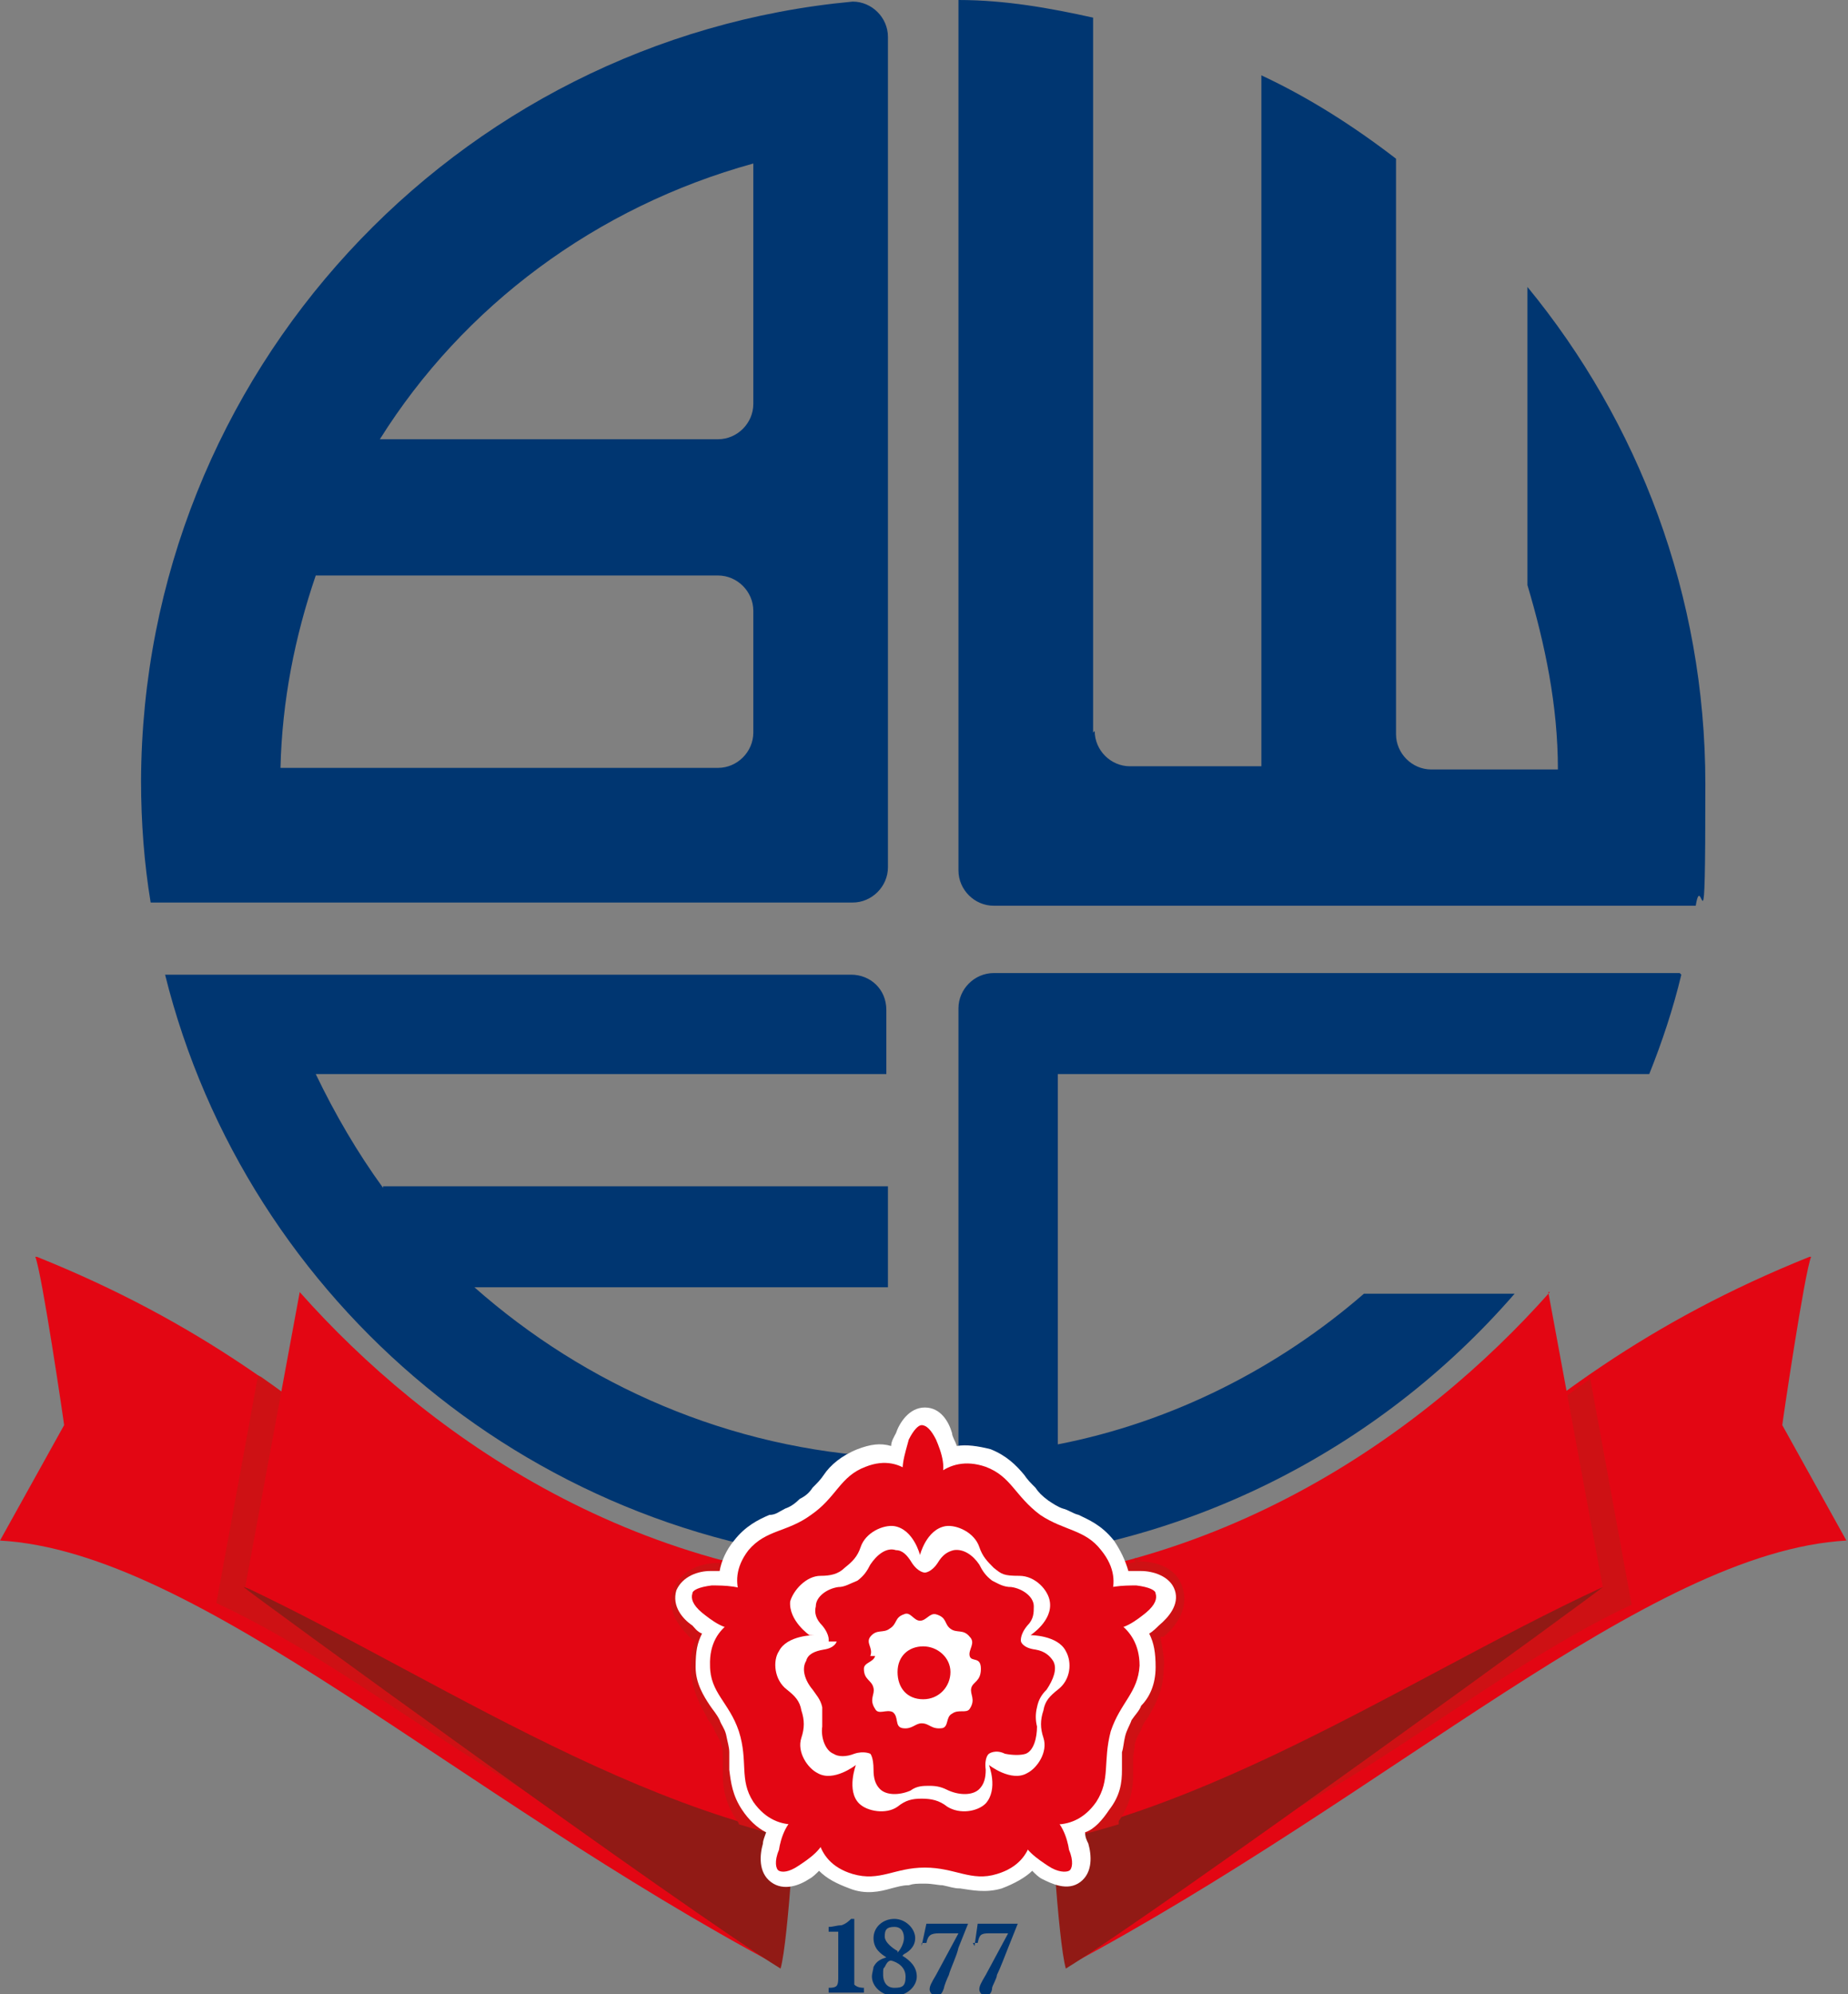 <?xml version="1.0" encoding="UTF-8"?>
<svg id="Livello_1" xmlns="http://www.w3.org/2000/svg" version="1.1" viewBox="0 0 115.3 124.4">
  <rect x="0" y="0" width="115.3" height="124.4" fill="#808080" stroke="none"/>
  <!-- Generator: Adobe Illustrator 29.5.1, SVG Export Plug-In . SVG Version: 2.1.0 Build 141)  -->
  <defs>
    <style>
      .st0 {
        fill: #003671;
      }

      .st0, .st1, .st2, .st3, .st4 {
        fill-rule: evenodd;
      }

      .st1 {
        fill: #fff;
      }

      .st2 {
        fill: #911a15;
      }

      .st3 {
        fill: #e30613;
      }

      .st4 {
        fill: #ce1114;
      }
    </style>
  </defs>
  <path class="st3" d="M113,78.4c-.4.9-1.8,10.4-1.8,10.5l4,7.2c-12.4.7-28.4,15.8-48.7,26.6,0,0-1.2-11.3-1.2-12,0-.2,4.5-.7,4.5-1,16.8-10.9,22.9-23.2,43.1-31.3h0Z"/>
  <path class="st4" d="M99.2,85.9l2.6,14.2c-9.8,4.6-18.9,13.4-30,16.6.3-.2-1.2-2.2-.9-2.5.6-.9.7-1.8.7-2.5,0-.4,0-.7,0-1.1,0-.3.1-.6.2-1.1.1-.4.3-.6.5-.9,0-.2.2-.4.3-.5,10.6-7.4,16.9-15.3,26.5-22h0Z"/>
  <path class="st3" d="M2.2,78.4c.4.9,1.8,10.4,1.8,10.5l-4,7.2c12.4.7,28.4,15.8,48.7,26.6,0,0,1.2-11.3,1.2-12,0-.2-4.5-.7-4.5-1-16.8-10.9-22.9-23.2-43.1-31.3h0Z"/>
  <path class="st4" d="M16.1,85.8l-2.6,14.2c9.9,4.6,19,13.4,30.1,16.6-.3-.2,1.2-2.2.9-2.5-.6-.9-.7-1.8-.8-2.5,0-.4,0-.7,0-1.1,0-.3,0-.6-.1-1.1-.1-.4-.3-.6-.5-.9,0-.2-.2-.4-.3-.6-10.6-7.4-16.9-15.3-26.5-22h0Z"/>
  <path class="st0" d="M104.9,60.8c-.5,2.1-1.2,4.2-2,6.2h-36.9v23.1c7.2-1.4,13.8-4.8,19.1-9.4h9.4c-8.5,9.8-20.9,16.2-34.7,16.8v-34.6c0-1.2,1-2.2,2.2-2.2h42.8ZM23.9,74h31.5v6.3h-25.8c6.9,6.1,15.9,10.1,25.8,10.6v6.7c-21.8-1-40-16.3-45.1-36.8h42.8c1.2,0,2.2.9,2.2,2.2v4H19.7c1.2,2.5,2.6,4.9,4.2,7.1h0ZM68.3,45.6c0,1.2,1,2.2,2.2,2.2h8.2V4.7c3,1.4,5.8,3.2,8.4,5.2v35.9c0,1.2,1,2.2,2.2,2.2h7.9c0-4-.8-7.8-1.9-11.5v-18.6c6.9,8.4,11.1,19.2,11.1,31s-.2,5.1-.6,7.6h-43.8c-1.2,0-2.2-1-2.2-2.2V0c2.9,0,5.7.5,8.4,1.1v44.6h0ZM44.8,27.4c1.2,0,2.2-1,2.2-2.2v-15c-9.8,2.7-18.1,8.9-23.3,17.2h21.1ZM44.8,47.9c1.2,0,2.2-1,2.2-2.2v-7.6c0-1.2-1-2.2-2.2-2.2h-25.1c-1.3,3.8-2.1,7.8-2.2,12h27.3ZM55.4,54.1c0,1.2-1,2.2-2.2,2.2H9.4c-.4-2.4-.6-5-.6-7.6C8.9,23.3,28.4,2.4,53.2.1h0c1.2,0,2.2,1,2.2,2.2v51.7h0Z"/>
  <path class="st2" d="M46.7,109.9l3,2.1s-.5,9.1-1,10.8c-6-3.7-33.5-23.7-33.5-23.8,0,0,26.5,7.3,31.5,10.9h0Z"/>
  <path class="st2" d="M65.5,112s.5,9.1,1,10.8c6-3.7,33.5-23.7,33.5-23.8s-34.5,13-34.5,13h0Z"/>
  <path class="st3" d="M96.6,80.6l3.4,18.4c-13,6-27.7,16.5-42.4,16.5s-29.4-10.4-42.3-16.5l3.4-18.4c7.9,8.9,21.2,18.4,39,18.4s31.1-9.5,39-18.4h0Z"/>
  <path class="st4" d="M70.8,97.2c0,0,0,.1,0,.2h.3c.7,0,2.3.2,2.7,1.7.4,1.4-.6,2.5-1.2,3h-.2c.1.7.3,1.4.2,2,0,1.3-.5,2.2-.9,2.9-.1.2-.4.5-.5.9-.1.2-.3.5-.4.9,0,.3-.1.6-.1.9,0,.4,0,.7,0,1.1,0,.8-.2,1.8-.9,2.8,0,0,0,.1,0,.2-4,1.2-7.9,2-11.9,2s-7.9-.8-11.8-2c0,0,0-.1-.1-.2-.7-1-.9-2-.9-2.8,0-.4,0-.6,0-1.1,0-.3,0-.6-.1-.9-.1-.3-.3-.6-.4-.8-.1-.4-.4-.6-.5-.9-.4-.7-.9-1.6-1-2.9,0-.6,0-1.3.3-1.9h-.2c-.6-.6-1.7-1.7-1.2-3.1.5-1.4,2-1.7,2.7-1.7h.3c0,0,0-.1,0-.2,4.1,1.1,8.4,1.8,13.1,1.8s9.1-.7,13.2-1.8h0Z"/>
  <path class="st1" d="M44.9,98c.1-.6.4-1.3.9-1.9.7-.9,1.5-1.3,2.2-1.6.4,0,.6-.2,1-.4.3-.1.6-.3.9-.6.4-.2.6-.4.8-.7.3-.3.5-.5.7-.8.4-.6,1.1-1.2,2.1-1.6.8-.3,1.4-.4,2.1-.2,0-.3.2-.6.3-.8.2-.6.8-1.6,1.8-1.6s1.5.9,1.7,1.6c0,.2.2.5.3.8.6-.1,1.3,0,2.1.2,1,.4,1.6,1,2.1,1.6.2.3.4.5.7.8.2.3.4.5.8.8.3.2.6.4.9.5.4.1.6.3,1,.4.6.3,1.4.6,2.2,1.6.4.6.7,1.2.9,1.9h.8c.7,0,1.8.3,2.1,1.2.3.9-.4,1.7-1,2.2-.1.1-.4.4-.6.5.3.6.4,1.2.4,2.1,0,1.1-.4,1.9-.9,2.4-.1.3-.4.6-.6.9-.1.3-.3.6-.4,1-.1.4-.1.7-.2,1,0,.4,0,.7,0,1.1,0,.8-.1,1.6-.8,2.5-.4.6-.9,1.2-1.5,1.4,0,.3.1.5.2.7.2.7.3,1.8-.5,2.4-.8.6-1.8.1-2.4-.2-.2-.1-.4-.3-.6-.5-.4.4-1.1.8-1.9,1.1-1,.3-1.9.1-2.6,0-.4,0-.6-.1-1.1-.2-.3,0-.6-.1-1.1-.1s-.7,0-1,.1c-.4,0-.7.1-1.1.2-.7.2-1.6.4-2.6,0-.8-.3-1.4-.6-1.9-1.1-.2.2-.4.4-.6.5-.6.4-1.6.8-2.4.2-.8-.6-.7-1.7-.5-2.4,0-.2.1-.4.2-.7-.6-.3-1.1-.8-1.5-1.4-.6-.9-.7-1.7-.8-2.5,0-.4,0-.6,0-1.1,0-.3-.1-.6-.2-1.1-.1-.4-.3-.6-.4-.9-.2-.4-.4-.6-.6-.9-.4-.6-.9-1.4-.9-2.4s.1-1.5.4-2.1c-.3-.1-.5-.4-.6-.5-.6-.4-1.3-1.2-1-2.2.4-.9,1.4-1.2,2.1-1.2h.8Z"/>
  <path class="st3" d="M47.6,101.4c-.6-.2-1,0-1.4.1-.8.4-1.9-.5-2.4-.9-.6-.5-.7-.9-.6-1.2h0c0-.2.4-.4,1.2-.5.7,0,2.1,0,2.5.6.3.5.6.9,1.1,1l-.2.8h0Z"/>
  <path class="st3" d="M67.7,101.4c.6-.2,1,0,1.4.1.8.4,1.9-.5,2.4-.9.6-.5.7-.9.6-1.2h0c0-.2-.4-.4-1.2-.5-.7,0-2.1,0-2.5.6-.3.5-.6.9-1.1,1l.2.8h0Z"/>
  <path class="st3" d="M51.8,113c-.4.4-.4.9-.3,1.4,0,.9-1.1,1.6-1.7,2-.6.4-1,.4-1.2.3h0c-.2-.1-.3-.6,0-1.3.1-.7.5-2,1.4-2.2.5,0,.9-.2,1.3-.7l.6.5h0Z"/>
  <path class="st3" d="M63.4,113c.4.4.4.9.3,1.4,0,.9,1.1,1.6,1.7,2,.6.4,1.1.4,1.3.3h0c.2-.1.3-.6,0-1.3-.1-.7-.5-2-1.4-2.2-.5,0-.9-.2-1.3-.7l-.6.5h0Z"/>
  <path class="st3" d="M57.2,93.8c0-.6-.2-.9-.6-1.3-.6-.6-.1-1.9.1-2.7.3-.6.6-.9.8-.9h0c.3,0,.6.3.9.9.3.7.8,2,.1,2.7-.4.4-.6.7-.6,1.3h-.8Z"/>
  <path class="st3" d="M46.8,100.7s-2.6.4-2.5,3.2c0,1.7,1.2,2.3,1.8,4.1h0c.6,1.9,0,3,.9,4.4,1.6,2.3,4,1.1,4,1.1h0s-.5,2.6,2.2,3.4c1.7.5,2.6-.4,4.5-.4h0c1.9,0,2.9.9,4.5.4,2.7-.8,2.2-3.4,2.2-3.4h0s2.4,1.2,4-1.1c.9-1.4.4-2.5.9-4.4h0c.6-1.8,1.7-2.4,1.8-4.1,0-2.7-2.5-3.2-2.5-3.2h0s1.9-1.8.1-4c-1-1.3-2.3-1.2-3.8-2.2h0c-1.6-1.2-1.8-2.4-3.4-3-2.6-.9-3.8,1.4-3.8,1.4h0s-1.2-2.4-3.7-1.4c-1.6.6-1.8,1.9-3.4,3h0c-1.5,1.1-2.8.9-3.9,2.2-1.7,2.2.2,4,.2,4h0Z"/>
  <path class="st1" d="M51.7,102.4s.1-.4-.4-1c-.4-.4-.5-.8-.4-1.2,0-.6.7-1.1,1.4-1.2.4,0,.7-.2,1.2-.4h0c.4-.3.6-.6.8-1,.4-.6,1-1.1,1.6-.9.4,0,.7.3,1,.8.4.6.8.6.8.6h0s.4,0,.8-.6c.3-.5.6-.7,1-.8.6-.1,1.2.3,1.6.9.2.4.4.7.8,1h0c.4.2.7.4,1.2.4.7.1,1.4.6,1.4,1.2,0,.4,0,.8-.4,1.2-.5.6-.4,1-.4,1h0s.1.4.9.5c.6.1.9.4,1.1.7.3.5,0,1.2-.4,1.8-.3.3-.5.6-.6,1.1h0c-.1.4-.1.8,0,1.2,0,.7-.2,1.5-.7,1.7-.3.1-.8.1-1.3,0-.6-.3-1,0-1,0h0s-.3.2-.2,1c0,.5-.1.9-.4,1.2-.4.4-1.2.4-1.9.1-.4-.2-.7-.3-1.2-.3h0c-.4,0-.8,0-1.2.3-.7.3-1.5.3-1.9-.1-.3-.3-.4-.7-.4-1.2,0-.8-.2-1-.2-1h0s-.4-.2-1,0c-.5.2-1,.2-1.3,0-.5-.2-.8-1-.7-1.7,0-.4,0-.8,0-1.2h0c-.1-.5-.4-.8-.6-1.1-.5-.6-.7-1.3-.4-1.8.1-.4.5-.6,1.1-.7.7-.1.8-.5.8-.5h0ZM50.8,102s-1.7,0-2.2,1c-.4.6-.3,1.8.5,2.4.5.4.8.7.9,1.3h0c.2.6.2,1.1,0,1.7-.3.9.4,1.9,1,2.2,1,.6,2.4-.5,2.4-.5h0s-.6,1.6.2,2.4c.5.5,1.7.7,2.4.2.5-.4.9-.5,1.5-.5h0c.6,0,1.1.1,1.6.5.8.5,1.9.3,2.4-.2.8-.9.2-2.4.2-2.4h0s1.4,1.1,2.4.5c.6-.3,1.3-1.3,1-2.2-.2-.6-.2-1.1,0-1.7h0c.1-.6.4-.9.9-1.3.8-.6.9-1.7.5-2.4-.5-1-2.2-1-2.2-1h0s1.4-.9,1.2-2.1c-.1-.7-.9-1.6-1.9-1.6s-1.1-.1-1.6-.5h0c-.4-.4-.7-.7-.9-1.3-.3-.9-1.4-1.4-2.1-1.3-1.2.2-1.6,1.8-1.6,1.8h0s-.4-1.6-1.6-1.8c-.7-.1-1.8.4-2.1,1.3-.2.6-.5.9-1,1.3h0c-.4.4-.9.5-1.5.5-.9,0-1.7.9-1.9,1.6-.1,1.2,1.2,2.1,1.2,2.1h0Z"/>
  <path class="st1" d="M59.3,104.3c0,.9-.7,1.7-1.7,1.7s-1.6-.7-1.6-1.7.7-1.6,1.6-1.6,1.7.7,1.7,1.6h0ZM54.6,103.3c-.1.4-.7.4-.7.8,0,.7.5.7.6,1.2h0c.1.4-.3.7.1,1.3.2.4.7,0,1.1.2h0c.4.3.1.9.6,1,.6.1.8-.3,1.2-.3h0c.5,0,.6.4,1.3.3.4-.1.2-.7.6-.9h0c.4-.3.9,0,1.1-.3.4-.6,0-.9.1-1.3h0c.1-.4.6-.4.6-1.2s-.6-.4-.7-.8h0c-.1-.4.4-.8,0-1.2-.4-.5-.8-.2-1.2-.5h0c-.4-.3-.2-.7-.9-.9-.4-.1-.6.4-1,.4h0c-.4,0-.6-.6-1-.4-.6.2-.4.6-.9.9h0c-.4.3-.8,0-1.2.5-.3.4.2.7,0,1.2h0Z"/>
  <path class="st0" d="M53.1,119.7c-.1.1-.3.3-.6.4-.3,0-.5.1-.8.1v.3h.6v2.9c0,.5-.1.6-.6.6v.3h2.2v-.3c-.1,0-.4,0-.6-.2,0,0,0-.2,0-.4v-3.7h-.1Z"/>
  <path class="st0" d="M56.4,121.9c.2-.1.7-.4.7-1s-.6-1.2-1.3-1.2-1.3.5-1.3,1.2.5,1,.8,1.2c-.3.1-.6.2-.8.6,0,.1-.1.4-.1.6,0,.6.6,1.2,1.4,1.2s1.4-.6,1.4-1.2-.4-1-.9-1.3h0ZM56,121.7c-.2-.1-.8-.5-.8-.9s.1-.6.6-.6.6.4.6.7-.2.7-.4.9h0ZM55.6,122.3c.4.1.9.4.9,1s-.2.7-.7.7-.7-.4-.7-.8,0-.4.1-.5c.1-.2.2-.4.4-.4h0Z"/>
  <path class="st0" d="M57.5,121.2h.3c.1-.5.3-.6.8-.6h1.2l-1.4,2.6c-.3.5-.4.7-.4.9s.2.4.4.4c.3,0,.4-.2.5-.5,0-.1.2-.6.3-.8.1-.4.5-1.2.6-1.7l.6-1.5h-2.2q0,0-.1,0h0c0,0-.3,0-.3,0l-.3,1.4h0Z"/>
  <path class="st0" d="M60.7,121.2h.3c.1-.5.2-.6.7-.6h1.2l-1.4,2.6c-.3.5-.4.7-.4.9s.2.4.4.4.4-.2.4-.5c0-.1.3-.6.3-.8.2-.4.5-1.2.7-1.7l.6-1.5h-2.2s0,0,0,0q0,0,0,0h-.3l-.2,1.4h0Z"/>
</svg>